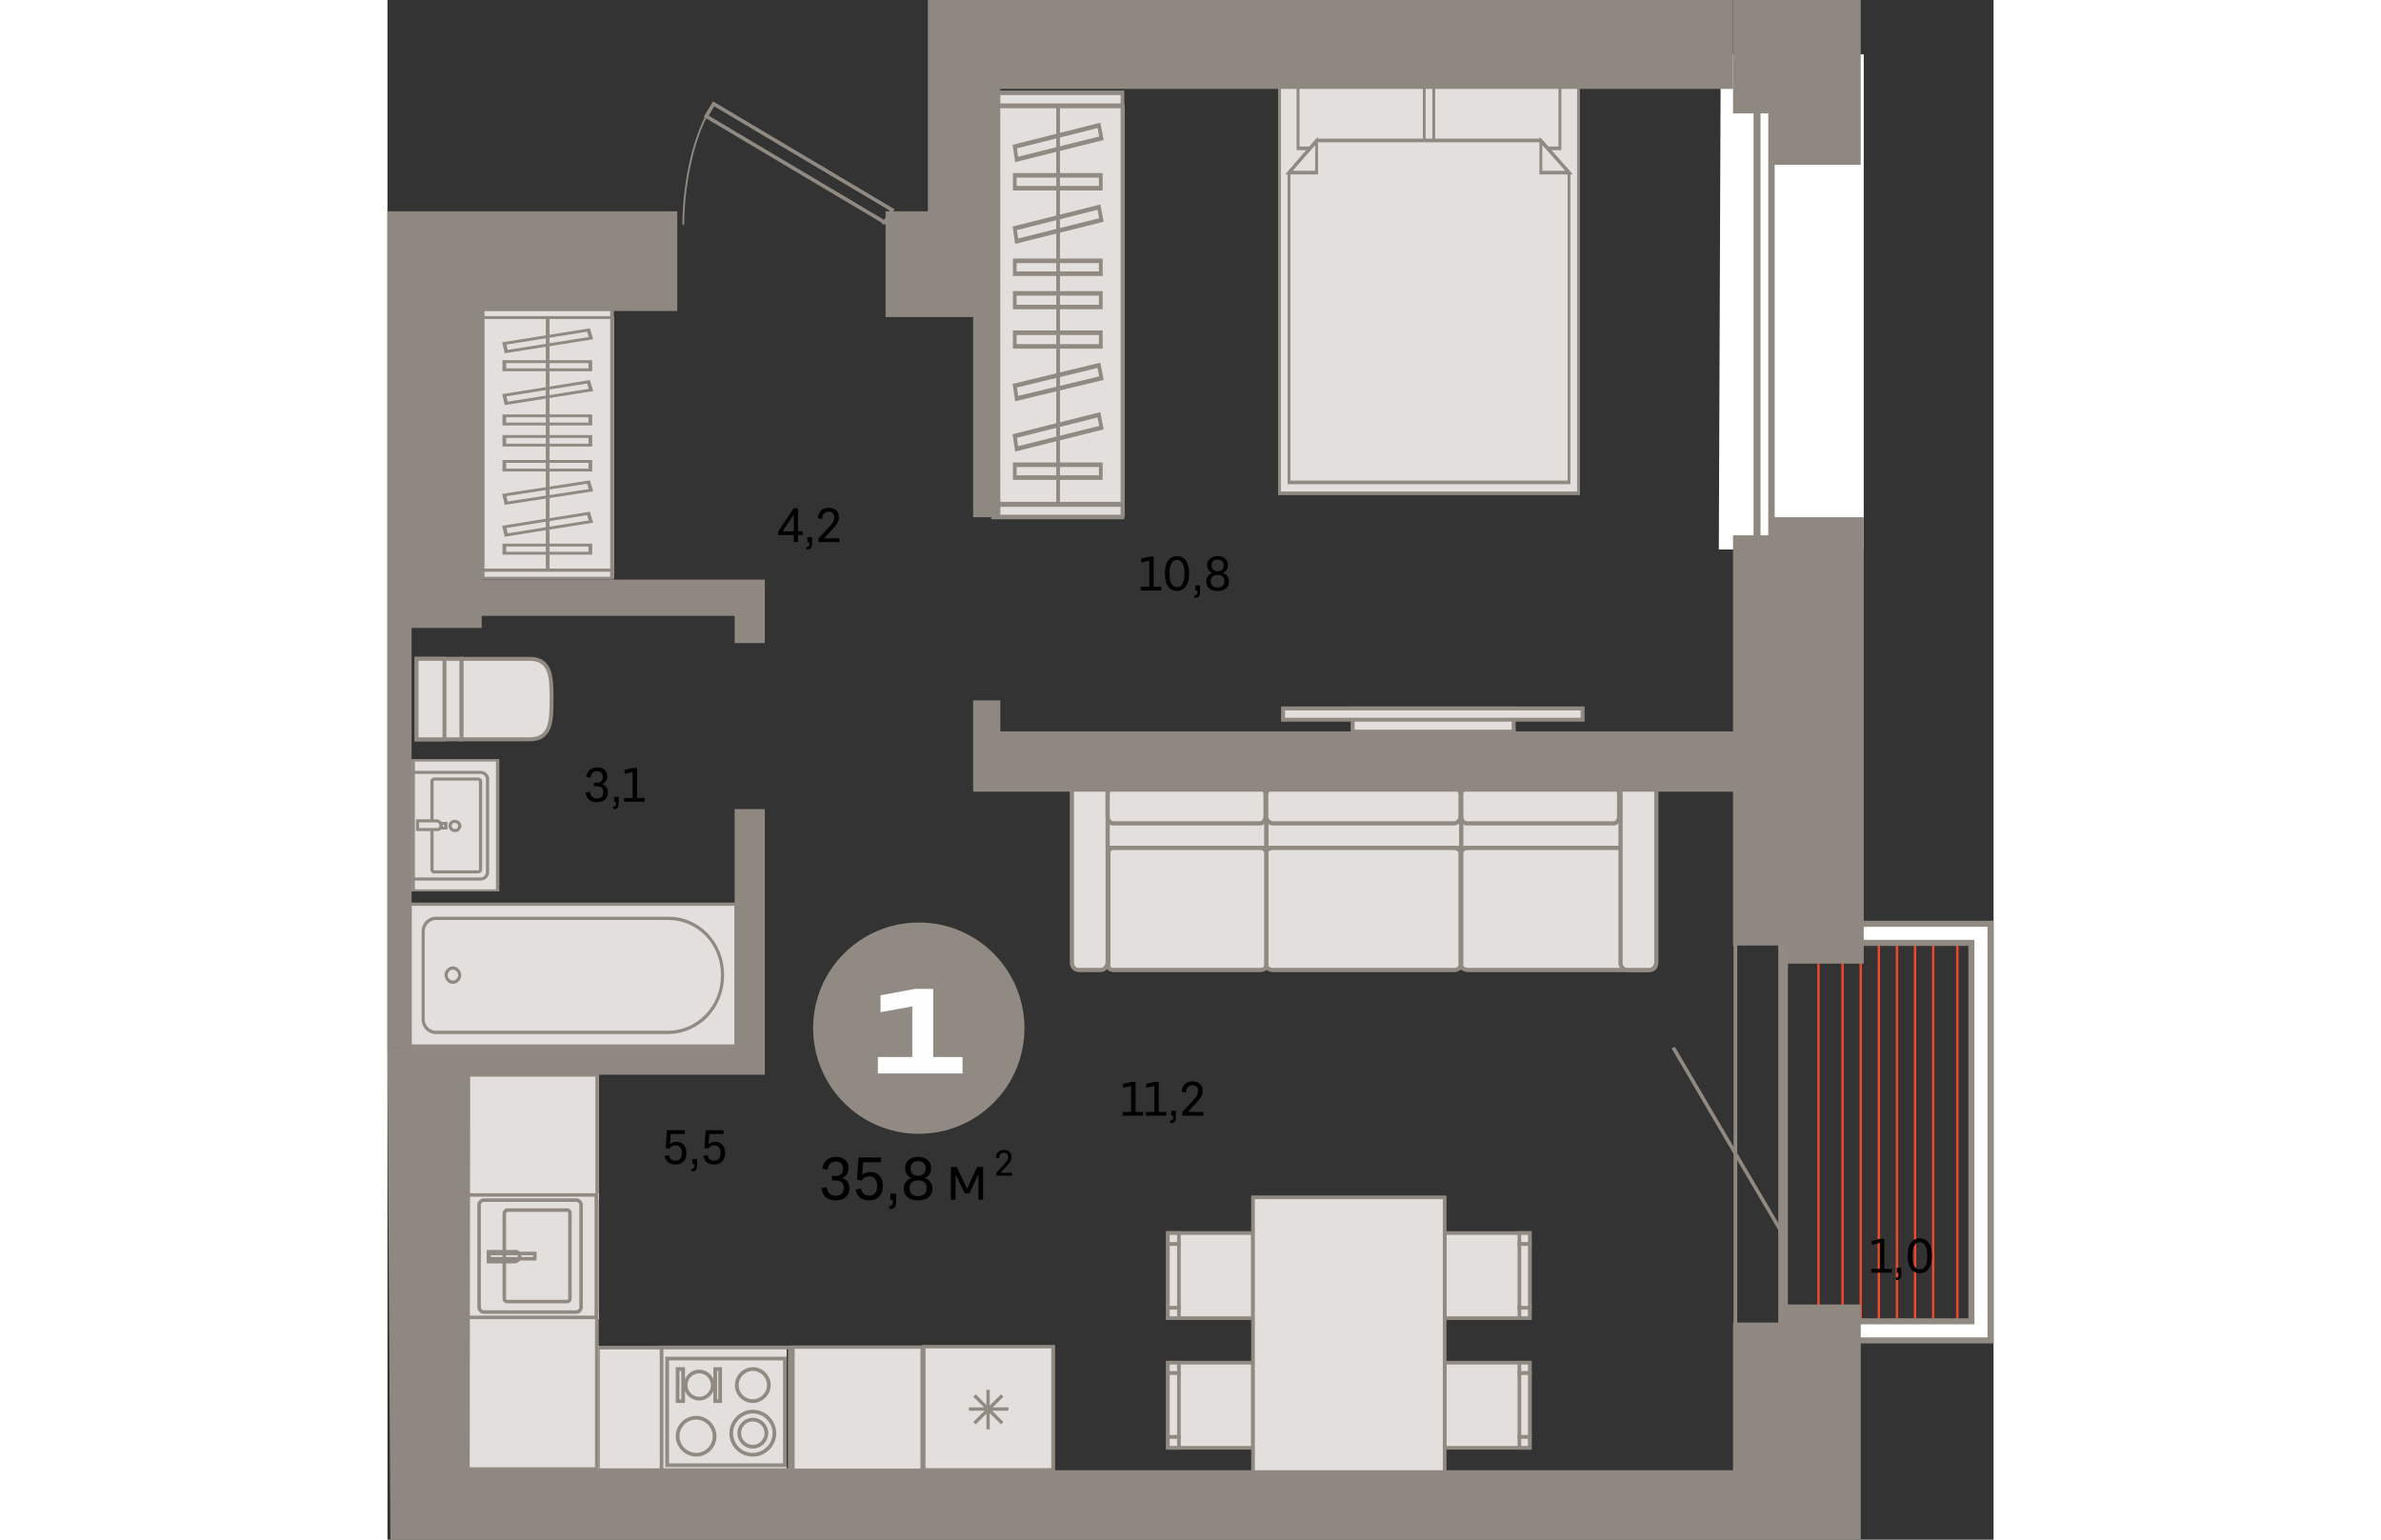 <svg xmlns="http://www.w3.org/2000/svg" fill="none" viewBox="0 0 266 255" width="883" height="571"><rect x="0" y="0" width="266" height="255" fill="#333333" stroke="none"/><g id="5-11-6"><g id="Group 1334"><g id="Group 1325"><g id="Group 824" stroke="#E8492C" stroke-miterlimit="22.926" stroke-width=".4"><path id="Vector" d="M244 154v65"/><path id="Vector_2" d="M263 154v65"/><path id="Vector_3" d="M256 154v65"/><path id="Vector_4" d="M250 154v65"/><path id="Vector_5" d="M237 154v65"/><path id="Vector_6" d="M247 154v65"/><path id="Vector_7" d="M241 154v65"/><path id="Vector_8" d="M260 154v65"/><path id="Vector_9" d="M253 154v65"/></g></g></g><g id="ÑÐ°Ð·Ð¼ÐµÑÑ" fill="#000"><path id="1,0" d="M245.765 210.783v-.625h1.406v-4.304l-1.343.32v-.656l1.382-.336h.688v4.976h1.258v.625h-3.391Zm4.203-.816h.766v1.016c0 .382-.068.648-.203.797-.136.151-.369.229-.699.234l-.04-.422c.191 0 .319-.036.387-.109.068-.073.102-.218.102-.434v-.266h-.313v-.816Zm3.809.895c-.638 0-1.132-.25-1.481-.75-.346-.5-.519-1.21-.519-2.129 0-.92.173-1.629.519-2.129.349-.5.843-.75 1.481-.75.64 0 1.135.25 1.484.75s.524 1.209.524 2.129c0 .919-.175 1.629-.524 2.129-.349.5-.844.75-1.484.75Zm0-.622c.409 0 .719-.191.93-.574.21-.383.316-.944.316-1.683 0-.74-.106-1.299-.316-1.676-.211-.38-.521-.57-.93-.57-.404 0-.712.19-.926.57-.211.38-.316.939-.316 1.676s.106 1.298.32 1.683c.214.383.521.574.922.574Z"/><path id="10,8" d="M160.236 131.783v-.624h-1.408v-4.304l1.344.32v-.656l-1.384-.336h-.688v4.976h-1.256v.624h3.392Zm-5.997.08c1.272 0 2-1.04 2-2.88 0-1.84-.728-2.88-2-2.88-1.28 0-2.008 1.04-2.008 2.88 0 1.84.728 2.88 2.008 2.88Zm0-.624c-.816 0-1.248-.776-1.248-2.256 0-1.48.432-2.248 1.248-2.248.8 0 1.24.768 1.24 2.248 0 1.48-.44 2.256-1.24 2.256Zm-3.051-.272h-.768v1.016c0 .776.256 1.024.904 1.032l.04-.424c-.376 0-.488-.104-.488-.544v-.264h.312v-.816Zm-3.672.896c1.208 0 1.88-.608 1.88-1.568 0-.672-.376-1.168-1.008-1.4.528-.232.84-.688.84-1.304 0-.904-.648-1.488-1.712-1.488s-1.712.584-1.712 1.488c0 .616.304 1.072.832 1.304-.632.232-1.008.728-1.008 1.4 0 .96.68 1.568 1.888 1.568Zm-1.008-4.216c0-.616.376-.976 1.008-.976.624 0 1 .36 1 .976 0 .6-.376.952-1 .952-.632 0-1.008-.352-1.008-.952Zm1.008 3.656c-.712 0-1.136-.384-1.136-1.04 0-.664.424-1.048 1.136-1.048s1.128.384 1.128 1.048c0 .656-.416 1.04-1.128 1.04Z"/><path id="4,2" d="M67.996 89.783h-.697V88.6h-2.592v-.568l2.585-3.848h.704v3.824h.752v.592h-.752v1.184Zm-2.56-1.776h1.863v-2.784l-1.864 2.784Zm4.117.96h.768v1.016c0 .776-.256 1.024-.904 1.032l-.04-.424c.376 0 .488-.104.488-.544v-.264h-.312v-.816Zm1.84.192 1.824-1.96c.6-.64.792-1.032.792-1.528 0-.592-.344-.936-.936-.936-.664 0-1.048.424-1.072 1.216l-.712-.12c.072-1.104.744-1.728 1.808-1.728 1.032 0 1.664.6 1.664 1.544 0 .704-.272 1.192-1.064 2.016l-1.392 1.496h2.56v.624h-3.472v-.624Z"/><path id="5,5" d="M47.691 192.863c-.976 0-1.6-.488-1.784-1.424l.713-.144c.111.616.488.944 1.064.944.688 0 1.088-.456 1.088-1.256 0-.824-.392-1.296-1.048-1.296-.432 0-.784.192-1.008.544l-.633-.08.209-2.968h2.96v.624h-2.337l-.136 1.696c.28-.256.64-.392 1.08-.392 1 0 1.657.68 1.657 1.856 0 1.2-.712 1.896-1.825 1.896Zm2.823-.896h.768v1.016c0 .776-.256 1.024-.904 1.032l-.04-.424c.376 0 .488-.104.488-.544v-.264h-.312v-.816Zm3.584.896c-.976 0-1.6-.488-1.784-1.424l.712-.144c.112.616.488.944 1.064.944.688 0 1.088-.456 1.088-1.256 0-.824-.392-1.296-1.048-1.296-.432 0-.784.192-1.008.544l-.632-.08.208-2.968h2.96v.624h-2.336l-.136 1.696c.28-.256.64-.392 1.08-.392 1 0 1.656.68 1.656 1.856 0 1.2-.712 1.896-1.824 1.896Z"/><path id="3,1" d="M36.5 131.263c0 1-.697 1.6-1.776 1.6-1.08 0-1.776-.52-1.904-1.616l.703-.128c.088.744.496 1.136 1.184 1.136.664 0 1.048-.376 1.048-1.032 0-.64-.352-1-1-1h-.552v-.6h.544c.577 0 .92-.352.92-.968 0-.584-.352-.936-.976-.936-.592 0-.983.384-1.08 1.096l-.688-.144c.136-.984.8-1.568 1.8-1.568 1.025 0 1.665.544 1.665 1.44 0 .672-.304 1.144-.856 1.344.632.2.968.664.968 1.376Zm1.045.704h.768v1.016c0 .776-.256 1.024-.904 1.032l-.04-.424c.376 0 .488-.104.488-.544v-.264h-.312v-.816Zm1.656.816v-.624h1.408v-4.304l-1.344.32v-.656l1.384-.336h.688v4.976h1.256v.624h-3.392Z"/><path id="10,8_2" d="M124.764 97.783v-.624h1.408v-4.304l-1.344.32v-.656l1.384-.336h.688v4.976h1.256v.624h-3.392Zm5.996.08c-1.272 0-2-1.04-2-2.88 0-1.84.728-2.88 2-2.88 1.28 0 2.008 1.04 2.008 2.88 0 1.84-.728 2.88-2.008 2.88Zm0-.624c.816 0 1.248-.776 1.248-2.256 0-1.48-.432-2.248-1.248-2.248-.8 0-1.24.768-1.24 2.248 0 1.48.44 2.256 1.24 2.256Zm3.051-.272h.768v1.016c0 .776-.256 1.024-.904 1.032l-.04-.424c.376 0 .488-.104.488-.544v-.264h-.312v-.816Zm3.672.896c-1.208 0-1.88-.608-1.88-1.568 0-.672.376-1.168 1.008-1.4-.528-.232-.84-.688-.84-1.304 0-.904.648-1.488 1.712-1.488s1.712.584 1.712 1.488c0 .616-.304 1.072-.832 1.304.632.232 1.008.728 1.008 1.4 0 .96-.68 1.568-1.888 1.568Zm1.008-4.216c0-.616-.376-.976-1.008-.976-.624 0-1 .36-1 .976 0 .6.376.952 1 .952.632 0 1.008-.352 1.008-.952Zm-1.008 3.656c.712 0 1.136-.384 1.136-1.04 0-.664-.424-1.048-1.136-1.048s-1.128.384-1.128 1.048c0 .656.416 1.04 1.128 1.04Z"/><path id="11,2" d="M121.764 184.783v-.624h1.408v-4.304l-1.344.32v-.656l1.384-.336h.688v4.976h1.256v.624h-3.392Zm3.843 0v-.624h1.408v-4.304l-1.344.32v-.656l1.384-.336h.688v4.976h1.256v.624h-3.392Zm4.204-.816h.768v1.016c0 .776-.256 1.024-.904 1.032l-.04-.424c.376 0 .488-.104.488-.544v-.264h-.312v-.816Zm1.84.192 1.824-1.96c.6-.64.792-1.032.792-1.528 0-.592-.344-.936-.936-.936-.664 0-1.048.424-1.072 1.216l-.712-.12c.072-1.104.744-1.728 1.808-1.728 1.032 0 1.664.6 1.664 1.544 0 .704-.272 1.192-1.064 2.016l-1.392 1.496h2.56v.624h-3.472v-.624Z"/></g><g id="Ð¼ÐµÐ±ÐµÐ»Ñ"><g id="ÐºÑ" fill-rule="evenodd" clip-rule="evenodd"><path id="Vector_10" fill="#E3DFDC" d="M197.265 81.699h-49.527V8.3h49.527v73.398Z"/><path id="Vector (Stroke)" fill="#908A82" d="M197.499 8h-50v74h50V8Zm-.473.602v72.796h-49.054V8.602h49.054Z"/><path id="Vector_11" fill="#E3DFDC" d="M194.194 24.567h-20.899V10.912h20.899v13.655Z"/><path id="Vector (Stroke)_2" fill="#908A82" d="M194.421 10.61h-21.372v14.258h21.372V10.61Zm-.473.603v13.053h-20.426V11.213h20.426Z"/><path id="Vector_12" fill="#E3DFDC" d="M171.714 24.567h-20.899V10.912h20.899v13.655Z"/><path id="Vector (Stroke)_3" fill="#908A82" d="M171.948 10.61h-21.372v14.258h21.372V10.61Zm-.473.603v13.053h-20.426V11.213h20.426Z"/><path id="Vector_13" fill="#E3DFDC" d="m191.03 23.262 4.653 5.321v51.308H149.31V28.583l4.574-5.321h37.146Z"/><path id="Vector (Stroke)_4" fill="#908A82" d="M191.126 22.96h-37.328l-4.719 5.49v51.743h46.846V28.449l-4.799-5.488Zm-.181.603 4.507 5.155V79.59h-45.9V28.716l4.43-5.153h36.963Z"/><path id="Vector_14" fill="#E3DFDC" d="M195.683 28.584h-4.653v-5.221l4.653 5.22Z"/><path id="Vector (Stroke)_5" fill="#908A82" d="M190.792 22.695v6.19h5.516l-5.516-6.19Zm4.263 5.587h-3.79v-4.253l3.79 4.253Z"/><path id="Vector_15" fill="#E3DFDC" d="M149.308 28.584h4.574v-5.221l-4.574 5.22Z"/><path id="Vector (Stroke)_6" fill="#908A82" d="m154.124 22.688-5.429 6.196h5.429v-6.197Zm-.473 1.349v4.245h-3.719l3.719-4.245Z"/></g><g id="Group 1346" fill-rule="evenodd" clip-rule="evenodd"><path id="Vector_16" fill="#E3DFDC" d="M122.039 17.477v68.118h-22.037V17.477h22.037Z"/><path id="Vector (Stroke)_7" fill="#908A82" d="M100.002 17.13v66.813h22.037V17.13h-22.037Zm.615.752h20.807v65.309h-20.807V17.882Z"/><path id="Vector_17" fill="#E3DFDC" d="M121.729 15.376v2.13h-21.422v-2.13h21.422Z"/><path id="Vector (Stroke)_8" fill="#908A82" d="M100.002 15v2.883h22.037V15h-22.037Zm.615.752h20.807v1.379h-20.807v-1.379Z"/><path id="Vector (Stroke)_9" fill="#908A82" d="M100.002 83.117V86h22.037v-2.883h-22.037Zm.615.752h20.807v1.38h-20.807v-1.38Z"/><path id="Vector_18" fill="#E3DFDC" d="M118.144 29.038v2.13h-14.248v-2.13h14.248Z"/><path id="Vector (Stroke)_10" fill="#908A82" d="M103.588 28.662v2.883h14.862v-2.883h-14.862Zm.615.752h13.632v1.378h-13.632v-1.378Z"/><path id="Vector (Stroke)_11" fill="#908A82" d="M103.588 76.594v2.883h14.862v-2.883h-14.862Zm.615.753h13.632v1.378h-13.632v-1.378Z"/><path id="Vector_19" fill="#E3DFDC" d="M118.144 43.2v2.132h-14.248V43.2h14.248Z"/><path id="Vector (Stroke)_12" fill="#908A82" d="M103.588 42.825v2.882h14.862v-2.882h-14.862Zm.615.752h13.632v1.378h-13.632v-1.378Z"/><path id="Vector_20" fill="#E3DFDC" d="M118.144 48.591v2.256h-14.248v-2.256h14.248Z"/><path id="Vector (Stroke)_13" fill="#908A82" d="M103.588 48.214v3.008h14.862v-3.008h-14.862Zm.615.752h13.632v1.504h-13.632v-1.504Z"/><path id="Vector_21" fill="#E3DFDC" d="M118.144 55.108v2.257h-14.248v-2.257h14.248Z"/><path id="Vector (Stroke)_14" fill="#908A82" d="M103.588 54.732v3.008h14.862v-3.008h-14.862Zm.615.752h13.632v1.505h-13.632v-1.505Z"/><path id="Vector_22" fill="#E3DFDC" d="m118.246 22.896-.41-2.13-13.94 3.508.308 2.131 14.042-3.51Z"/><path id="Vector (Stroke)_15" fill="#908A82" d="m103.541 23.981.414 2.871 14.662-3.664-.551-2.863-14.525 3.656Zm.71.59 13.354-3.363.269 1.398-13.423 3.355-.2-1.39Z"/><path id="Vector (Stroke)_16" fill="#908A82" d="m103.541 71.911.414 2.872 14.662-3.665-.551-2.863-14.525 3.656Zm.71.59 13.354-3.362.269 1.398-13.423 3.354-.2-1.39Z"/><path id="Vector_23" fill="#E3DFDC" d="m118.246 36.432-.41-2.131-13.94 3.51.308 2.13 14.042-3.51Z"/><path id="Vector (Stroke)_17" fill="#908A82" d="m103.541 37.517.414 2.871 14.662-3.664-.551-2.864-14.525 3.657Zm.71.589 13.354-3.362.269 1.398-13.423 3.355-.2-1.391Z"/><path id="Vector_24" fill="#E3DFDC" d="m118.246 62.628-.41-2.13-13.94 3.384.308 2.13 14.042-3.384Z"/><path id="Vector (Stroke)_18" fill="#908A82" d="m103.541 63.585.414 2.871 14.663-3.534-.551-2.863-14.526 3.526Zm.71.595 13.354-3.242.268 1.398-13.421 3.234-.201-1.39Z"/><path id="Vector (Stroke)_19" fill="#908A82" d="M111.379 83.5V17.508h-.615V83.5h.615Z"/></g><g id="Group 1347" fill-rule="evenodd" clip-rule="evenodd"><path id="Vector_25" fill="#E3DFDC" d="M37.502 52.57v43.173H15.465V52.57h22.037Z"/><path id="Vector (Stroke)_20" fill="#908A82" d="M15.465 52.35v42.346h22.037V52.35H15.465Zm.615.477h20.807v41.392H16.08V52.827Z"/><path id="Vector_26" fill="#E3DFDC" d="M37.192 51.238v1.35H15.77v-1.35h21.422Z"/><path id="Vector (Stroke)_21" fill="#908A82" d="M15.465 51v1.827h22.037V51H15.465Zm.615.477h20.807v.873H16.08v-.873Z"/><path id="Vector (Stroke)_22" fill="#908A82" d="M15.465 94.173V96h22.037v-1.827H15.465Zm.615.477h20.807v.873H16.08v-.873Z"/><path id="Vector_27" fill="#E3DFDC" d="M33.607 59.898v1.35H19.359v-1.35h14.248Z"/><path id="Vector (Stroke)_23" fill="#908A82" d="M19.05 59.659v1.827h14.863v-1.827H19.051Zm.616.477h13.632v.873H19.666v-.873Z"/><path id="Vector (Stroke)_24" fill="#908A82" d="M19.05 90.039v1.827h14.863v-1.827H19.051Zm.616.476h13.632v.874H19.666v-.874Z"/><path id="Vector_28" fill="#E3DFDC" d="M33.607 68.874v1.35H19.359v-1.35h14.248Z"/><path id="Vector (Stroke)_25" fill="#908A82" d="M19.05 68.635v1.827h14.863v-1.827H19.051Zm.616.477h13.632v.874H19.666v-.874Z"/><path id="Vector_29" fill="#E3DFDC" d="M33.607 72.29v1.43H19.359v-1.43h14.248Z"/><path id="Vector (Stroke)_26" fill="#908A82" d="M19.05 72.051v1.907h14.863V72.05H19.051Zm.616.477h13.632v.953H19.666v-.953Z"/><path id="Vector_30" fill="#E3DFDC" d="M33.607 76.42v1.43H19.359v-1.43h14.248Z"/><path id="Vector (Stroke)_27" fill="#908A82" d="M19.05 76.183v1.906h14.863v-1.906H19.051Zm.616.476h13.632v.953H19.666v-.953Z"/><path id="Vector_31" fill="#E3DFDC" d="m33.709 56.004-.41-1.35-13.94 2.224.308 1.35 14.042-2.224Z"/><path id="Vector (Stroke)_28" fill="#908A82" d="m19.004 56.692.414 1.82 14.662-2.323-.55-1.815-14.526 2.318Zm.71.374 13.354-2.131.269.886-13.423 2.126-.2-.881Z"/><path id="Vector (Stroke)_29" fill="#908A82" d="m19.004 87.07.414 1.82 14.662-2.322-.55-1.815-14.526 2.318Zm.71.374 13.354-2.13.269.885-13.423 2.126-.2-.881Z"/><path id="Vector_32" fill="#E3DFDC" d="m33.709 64.583-.41-1.35-13.94 2.224.308 1.35 14.042-2.224Z"/><path id="Vector (Stroke)_30" fill="#908A82" d="m19.004 65.271.414 1.82L34.08 64.77l-.55-1.815-14.526 2.317Zm.71.374 13.354-2.131.269.886-13.423 2.126-.2-.881Z"/><path id="Vector_33" fill="#E3DFDC" d="m33.709 81.187-.41-1.35-13.94 2.144.308 1.35 14.042-2.144Z"/><path id="Vector (Stroke)_31" fill="#908A82" d="m19.004 81.794.414 1.82 14.663-2.24-.55-1.815-14.527 2.235Zm.71.376 13.354-2.054.268.885-13.421 2.05-.2-.88Z"/><path id="Vector (Stroke)_32" fill="#908A82" d="M26.842 94.416V52.589h-.615v41.827h.615Z"/></g><g id="ÑÑÐ¾Ð» Ð¾Ð±" fill-rule="evenodd" clip-rule="evenodd"><path id="Vector_34" fill="#E3DFDC" d="M129.254 204.215v14.098h14.098v-14.098h-14.098Z"/><path id="Vector (Stroke)_33" fill="#908A82" d="M143.656 203.911v14.707h-14.707v-14.707h14.707Zm-.609.609h-13.489v13.489h13.489V204.52Z"/><path id="Vector_35" fill="#E3DFDC" d="M129.253 204.215v1.826h1.826v-1.826h-1.826Z"/><path id="Vector (Stroke)_34" fill="#908A82" d="M131.383 203.911v2.434h-2.434v-2.434h2.434Zm-.608.609h-1.217v1.217h1.217v-1.217Z"/><path id="Vector_36" fill="#E3DFDC" d="M129.253 216.589v1.724h1.826v-1.724h-1.826Z"/><path id="Vector (Stroke)_35" fill="#908A82" d="M131.383 216.285v2.333h-2.434v-2.333h2.434Zm-.608.608h-1.217v1.116h1.217v-1.116Z"/><path id="Vector_37" fill="#E3DFDC" d="M129.253 206.041v10.548h1.826v-10.548h-1.826Z"/><path id="Vector (Stroke)_36" fill="#908A82" d="M131.383 205.737v11.156h-2.434v-11.156h2.434Zm-.608.608h-1.217v9.94h1.217v-9.94Z"/><path id="Vector_38" fill="#E3DFDC" d="M129.254 225.687v14.098h14.098v-14.098h-14.098Z"/><path id="Vector (Stroke)_37" fill="#908A82" d="M143.656 225.383v14.706h-14.707v-14.706h14.707Zm-.609.608h-13.489v13.489h13.489v-13.489Z"/><path id="Vector_39" fill="#E3DFDC" d="M129.253 225.687v1.724h1.826v-1.724h-1.826Z"/><path id="Vector (Stroke)_38" fill="#908A82" d="M131.383 225.383v2.332h-2.434v-2.332h2.434Zm-.608.608h-1.217v1.116h1.217v-1.116Z"/><path id="Vector_40" fill="#E3DFDC" d="M129.253 237.959v1.826h1.826v-1.826h-1.826Z"/><path id="Vector (Stroke)_39" fill="#908A82" d="M131.383 237.655v2.434h-2.434v-2.434h2.434Zm-.608.608h-1.217v1.217h1.217v-1.217Z"/><path id="Vector_41" fill="#E3DFDC" d="M129.253 227.411v10.548h1.826v-10.548h-1.826Z"/><path id="Vector (Stroke)_40" fill="#908A82" d="M131.383 227.107v11.156h-2.434v-11.156h2.434Zm-.608.608h-1.217v9.94h1.217v-9.94Z"/><path id="Vector_42" fill="#E3DFDC" d="M175.097 225.687v14.098h14.098v-14.098h-14.098Z"/><path id="Vector (Stroke)_41" fill="#908A82" d="M189.499 225.383v14.706h-14.706v-14.706h14.706Zm-.609.608h-13.489v13.489h13.489v-13.489Z"/><path id="Vector_43" fill="#E3DFDC" d="M187.471 237.959v1.826h1.724v-1.826h-1.724Z"/><path id="Vector (Stroke)_42" fill="#908A82" d="M189.499 237.655v2.434h-2.333v-2.434h2.333Zm-.609.608h-1.115v1.217h1.115v-1.217Z"/><path id="Vector_44" fill="#E3DFDC" d="M187.471 225.687v1.724h1.724v-1.724h-1.724Z"/><path id="Vector (Stroke)_43" fill="#908A82" d="M189.499 225.383v2.332h-2.333v-2.332h2.333Zm-.609.608h-1.115v1.116h1.115v-1.116Z"/><path id="Vector_45" fill="#E3DFDC" d="M187.471 227.411v10.548h1.724v-10.548h-1.724Z"/><path id="Vector (Stroke)_44" fill="#908A82" d="M189.499 227.107v11.156h-2.333v-11.156h2.333Zm-.609.608h-1.115v9.94h1.115v-9.94Z"/><path id="Vector_46" fill="#E3DFDC" d="M175.097 204.215v14.098h14.098v-14.098h-14.098Z"/><path id="Vector (Stroke)_45" fill="#908A82" d="M189.499 203.911v14.707h-14.706v-14.707h14.706Zm-.609.609h-13.489v13.489h13.489V204.52Z"/><path id="Vector_47" fill="#E3DFDC" d="M187.471 216.589v1.724h1.724v-1.724h-1.724Z"/><path id="Vector (Stroke)_46" fill="#908A82" d="M189.499 216.285v2.333h-2.333v-2.333h2.333Zm-.609.608h-1.115v1.116h1.115v-1.116Z"/><path id="Vector_48" fill="#E3DFDC" d="M187.471 204.215v1.826h1.724v-1.826h-1.724Z"/><path id="Vector (Stroke)_47" fill="#908A82" d="M189.499 203.911v2.434h-2.333v-2.434h2.333Zm-.609.609h-1.115v1.217h1.115v-1.217Z"/><path id="Vector_49" fill="#E3DFDC" d="M187.471 206.041v10.548h1.724v-10.548h-1.724Z"/><path id="Vector (Stroke)_48" fill="#908A82" d="M189.499 205.737v11.156h-2.333v-11.156h2.333Zm-.609.608h-1.115v9.94h1.115v-9.94Z"/><path id="Vector_50" fill="#E3DFDC" d="M143.352 198.304v46.392h31.745v-46.392h-31.745Z"/><path id="Vector (Stroke)_49" fill="#908A82" d="M175.401 198v47h-32.354v-47h32.354Zm-.608.609h-31.137v45.782h31.137v-45.782Z"/></g><g id="Ð²Ð°Ð½Ð½Ð°" fill-rule="evenodd" clip-rule="evenodd"><path id="Vector_51" fill="#E3DFDC" d="M57.742 149.757v23.486H3.758v-23.486h53.986Z"/><path id="Vector (Stroke)_50" fill="#908A82" d="M3.498 149.485v24.029h54.504v-24.029H3.498Zm.518.542h53.468v22.945H4.016v-22.945Z"/><path id="Vector_52" fill="#E3DFDC" d="M55.495 161.59v-.181c0-5.149-3.973-9.304-8.897-9.304H7.988c-1.123 0-2.073.994-2.073 2.168v14.544c0 1.174.95 2.168 2.073 2.168h38.61c4.924-.091 8.897-4.246 8.897-9.395Z"/><path id="Vector (Stroke)_51" fill="#908A82" d="M6.174 154.273c0-1.025.834-1.897 1.814-1.897h38.61c4.781 0 8.638 4.034 8.638 9.033v.181c0 4.997-3.856 9.034-8.64 9.123H7.988c-.98 0-1.814-.872-1.814-1.897v-14.543Zm1.814-2.439c-1.266 0-2.332 1.115-2.332 2.439v14.543c0 1.324 1.066 2.439 2.332 2.439h38.615c5.062-.092 9.152-4.366 9.152-9.665v-.181c0-5.299-4.09-9.575-9.156-9.575H7.988Z"/><path id="Vector_53" fill="#E3DFDC" d="M10.84 162.674c.604 0 1.123-.542 1.123-1.174 0-.632-.519-1.174-1.123-1.174-.605 0-1.123.542-1.123 1.174 0 .632.518 1.174 1.123 1.174Z"/><path id="Vector (Stroke)_52" fill="#908A82" d="M9.976 161.499c0-.483.402-.904.864-.904.462 0 .864.421.864.904 0 .482-.402.903-.864.903-.461 0-.864-.421-.864-.903Zm.864-1.446c-.748 0-1.382.664-1.382 1.446 0 .782.634 1.445 1.382 1.445.748 0 1.382-.663 1.382-1.445s-.634-1.446-1.382-1.446Z"/></g><g id="Group 783"><g id="Group 50" fill-rule="evenodd" clip-rule="evenodd"><path id="Vector_54" fill="#E3DFDC" d="M18.502 147.64v-21.857H4.016v21.857h14.486Z"/><path id="Vector (Stroke)_53" fill="#908A82" d="M4.016 147.64v-21.857h14.486v21.857H4.016Zm.53-.338h13.425v-21.181H4.546v21.181Z"/><path id="Vector_55" fill="#E3DFDC" d="M16.577 129.022v15.463c0 .591-.531 1.098-1.15 1.098H4.28v-17.66h11.146c.619 0 1.15.507 1.15 1.099Z"/><path id="Vector (Stroke)_54" fill="#908A82" d="M4.016 145.837V127.67h11.411c.766 0 1.415.621 1.415 1.352v15.463c0 .731-.65 1.352-1.415 1.352H4.016Zm.53-.507h10.881c.473 0 .885-.394.885-.845v-15.463c0-.452-.412-.845-.885-.845H4.547v17.153Z"/><path id="Vector_56" fill="#E3DFDC" d="M7.377 143.979v-14.534c0-.253.177-.422.442-.422h7.166c.265 0 .442.169.442.422v14.534c0 .253-.177.422-.442.422H7.819c-.265.085-.442-.169-.442-.422Z"/><path id="Vector (Stroke)_55" fill="#908A82" d="M7.718 144.164c.002 0 .008 0 .017-.003l.041-.013h7.209c.072 0 .112-.022.133-.042.02-.02.044-.058.044-.127v-14.534c0-.069-.023-.107-.044-.127-.021-.02-.06-.042-.133-.042H7.819c-.072 0-.112.022-.133.042-.02.02-.043.058-.043.127v14.534c0 .077.028.141.056.171l.013.012.003.002h.003Zm-.419.32a.757.757 0 0 1-.187-.505v-14.534c0-.184.065-.358.2-.485a.725.725 0 0 1 .507-.191h7.166a.73.73 0 0 1 .508.19c.134.128.2.302.2.486v14.534a.659.659 0 0 1-.2.485.725.725 0 0 1-.508.191H7.857a.566.566 0 0 1-.558-.171Z"/><path id="Vector_57" fill="#E3DFDC" d="M9.677 137.135v-.761h-4.6v.761h4.6Z"/><path id="Vector (Stroke)_56" fill="#908A82" d="M4.812 137.388v-1.267h5.13v1.267h-5.13Zm.53-.507h4.07v-.253h-4.07v.253Z"/><path id="Vector_58" fill="#E3DFDC" d="M8.881 136.712c0-.423-.354-.761-.796-.761H4.989v1.437h3.096c.442.084.796-.254.796-.676Z"/><path id="Vector (Stroke)_57" fill="#908A82" d="M4.723 137.641v-1.944h3.362c.589 0 1.061.452 1.061 1.014 0 .543-.462 1.032-1.086.93H4.723Zm.53-.507h2.858l.026.005c.247.047.478-.133.478-.428a.516.516 0 0 0-.53-.507H5.254v.93Z"/><path id="Vector_59" fill="#E3DFDC" d="M11.181 136.036c.443 0 .797.338.797.76 0 .423-.354.761-.797.761-.442 0-.796-.338-.796-.761 0-.507.354-.76.796-.76Z"/><path id="Vector (Stroke)_58" fill="#908A82" d="M10.65 136.796c0 .283.235.507.531.507.296 0 .53-.224.53-.507a.516.516 0 0 0-.53-.507c-.17 0-.3.049-.384.123-.08.072-.147.19-.147.384Zm.531 1.014c-.589 0-1.061-.451-1.061-1.014 0-.313.11-.574.317-.756.203-.179.471-.258.744-.258.589 0 1.062.452 1.062 1.014 0 .563-.473 1.014-1.062 1.014Z"/></g></g><g id="ÑÐ½" fill-rule="evenodd" clip-rule="evenodd"><path id="Vector_60" fill="#E3DFDC" d="M12.24 109.114v13.339h11.285c3.547 0 3.654-2.977 3.654-6.614v-.111c0-3.637-.107-6.614-3.654-6.614H12.24Z"/><path id="Vector (Stroke)_59" fill="#908A82" d="M11.918 108.783v14h11.608c.93 0 1.667-.195 2.241-.574.577-.381.96-.928 1.215-1.576.498-1.27.52-2.994.52-4.794v-.111c0-1.8-.022-3.524-.52-4.794-.254-.648-.638-1.195-1.215-1.576-.574-.379-1.312-.575-2.241-.575H11.918Zm.645.662h10.963c.843 0 1.45.177 1.892.469.441.291.75.716.966 1.266.442 1.128.473 2.711.473 4.548v.111c0 1.837-.031 3.42-.473 4.547-.217.551-.525.976-.966 1.267-.443.292-1.049.469-1.892.469H12.563v-12.677Z"/><path id="Vector_61" fill="#E3DFDC" d="M12.24 109.114v13.339H4.824v-13.339h7.416Z"/><path id="Vector (Stroke)_60" fill="#908A82" d="M4.502 108.783v14h8.06v-14h-8.06Zm.645.662h6.77v12.677h-6.77v-12.677Z"/><path id="Vector_62" fill="#E3DFDC" d="M9.446 109.114v13.339H4.824v-13.339h4.622Z"/><path id="Vector (Stroke)_61" fill="#908A82" d="M4.502 108.783v14h5.266v-14H4.502Zm.645.662h3.976v12.677H5.147v-12.677Z"/></g><g id="ÑÑÐ¼Ð±Ð°" fill-rule="evenodd" clip-rule="evenodd"><path id="Vector_63" fill="#E3DFDC" d="M159.855 121.171h26.671v-3.817h-26.671v3.817Z"/><path id="Vector (Stroke)_62" fill="#908A82" d="M159.526 117.024h27.33v4.476h-27.33v-4.476Zm.659.659v3.158h26.012v-3.158h-26.012Z"/><path id="Vector_64" fill="#E3DFDC" d="M148.331 119.195h49.61v-1.866h-49.61v1.866Z"/><path id="Vector (Stroke)_63" fill="#908A82" d="M148.002 117h50.268v2.524h-50.268V117Zm.658.659v1.207h48.952v-1.207H148.66Z"/></g><g id="Ð´Ð¸Ð²Ð°Ð½" fill-rule="evenodd" clip-rule="evenodd"><path id="Vector_65" fill="#E3DFDC" d="M145.543 140.433h32.303v-12.084h-32.303v12.084Z"/><path id="Vector (Stroke)_64" fill="#908A82" d="M145.193 128h33v12.782h-33V128Zm.697.697v11.388h31.605v-11.388H145.89Z"/><path id="Vector_66" fill="#E3DFDC" d="M177.845 140.433h30.328v-12.084h-30.328v12.084Z"/><path id="Vector (Stroke)_65" fill="#908A82" d="M177.497 128h31.025v12.782h-31.025V128Zm.697.697v11.388h29.63v-11.388h-29.63Z"/><path id="Vector_67" fill="#E3DFDC" d="M117.308 140.433h28.235v-12.084h-28.235v12.084Z"/><path id="Vector (Stroke)_66" fill="#908A82" d="M116.959 128h28.933v12.782h-28.933V128Zm.698.697v11.388h27.538v-11.388h-27.538Z"/><path id="Vector_68" fill="#E3DFDC" d="M179.01 160.651h29.862c.697 0 1.162-.348 1.162-.813v-18.592c0-.464-.581-.813-1.162-.813H179.01c-.697 0-1.162.349-1.162.813v18.708c0 .349.581.697 1.162.697Z"/><path id="Vector (Stroke)_67" fill="#908A82" d="M177.963 140.382c.275-.197.642-.297 1.045-.297h29.862c.355 0 .714.105.992.291.276.183.519.481.519.87v18.592c0 .361-.185.664-.466.865-.275.197-.642.297-1.045.297h-29.862c-.355 0-.708-.105-.979-.267-.247-.149-.532-.414-.532-.779v-18.708c0-.361.185-.663.466-.864Zm.405.567c-.126.09-.174.194-.174.297v18.708c0-.003 0-.002.002.001.007.015.039.088.192.18.165.099.394.168.62.168h29.862c.294 0 .509-.074.64-.168.126-.089.174-.193.174-.297v-18.592c0-.075-.048-.183-.208-.29a1.128 1.128 0 0 0-.606-.174h-29.862c-.294 0-.509.074-.64.167Z"/><path id="Vector_69" fill="#E3DFDC" d="M146.705 160.651h29.862c.698 0 1.162-.348 1.162-.813v-18.592c0-.464-.581-.813-1.162-.813h-29.862c-.697 0-1.162.349-1.162.813v18.708c0 .349.581.697 1.162.697Z"/><path id="Vector (Stroke)_68" fill="#908A82" d="M145.658 140.382c.276-.197.642-.297 1.045-.297h29.863c.355 0 .713.105.992.291.275.183.518.481.518.87v18.592c0 .361-.184.664-.465.865-.276.197-.642.297-1.045.297h-29.863c-.355 0-.707-.105-.978-.267-.248-.149-.532-.414-.532-.779v-18.708c0-.36.184-.663.465-.864Zm.406.567c-.126.09-.174.194-.174.297v18.708c0-.003 0-.002.002.001.006.015.038.088.192.18.165.099.393.168.619.168h29.863c.294 0 .509-.074.64-.168.125-.089.173-.193.173-.297v-18.592c0-.075-.047-.183-.208-.29a1.121 1.121 0 0 0-.605-.174h-29.863c-.294 0-.509.074-.639.167Z"/><path id="Vector_70" fill="#E3DFDC" d="M120.328 160.651h24.285c.581 0 .93-.348.93-.813v-18.592c0-.464-.465-.813-.93-.813h-24.285c-.581 0-.93.349-.93.813v18.708c-.116.349.349.697.93.697Z"/><path id="Vector (Stroke)_69" fill="#908A82" d="M119.41 140.408c.235-.214.557-.323.917-.323h24.285c.316 0 .627.117.862.313.237.197.416.493.416.848v18.592c0 .324-.123.623-.361.839-.235.214-.557.323-.917.323h-24.285c-.355 0-.692-.105-.935-.287-.224-.168-.426-.46-.343-.806v-18.661c0-.323.123-.622.361-.838Zm.469.516a.417.417 0 0 0-.133.322v18.765l-.018.053.002.005a.264.264 0 0 0 .08.086.888.888 0 0 0 .517.148h24.285c.221 0 .364-.066.448-.142a.419.419 0 0 0 .133-.323v-18.592a.41.41 0 0 0-.165-.312.663.663 0 0 0-.416-.152h-24.285c-.221 0-.364.065-.448.142Z"/><path id="Vector_71" fill="#E3DFDC" d="M118.121 160.651h-3.602c-.697 0-1.162-.581-1.162-1.162v-29.978c0-.697.581-1.162 1.162-1.162h3.602c.697 0 1.162.581 1.162 1.162v29.862c0 .697-.581 1.278-1.162 1.278Z"/><path id="Vector (Stroke)_70" fill="#908A82" d="M114.517 128.697a.816.816 0 0 0-.813.814v29.978c0 .412.331.814.813.814h3.602c.368 0 .814-.404.814-.93v-29.862a.816.816 0 0 0-.814-.814h-3.602Zm-1.51.814c0-.912.76-1.511 1.51-1.511h3.602c.912 0 1.511.76 1.511 1.511v29.862c0 .868-.716 1.627-1.511 1.627h-3.602c-.911 0-1.51-.76-1.51-1.511v-29.978Z"/><path id="Vector_72" fill="#E3DFDC" d="M208.987 160.651h-3.602c-.697 0-1.162-.581-1.162-1.162v-29.978c0-.697.581-1.162 1.162-1.162h3.602c.697 0 1.162.581 1.162 1.162v29.862c0 .697-.581 1.278-1.162 1.278Z"/><path id="Vector (Stroke)_71" fill="#908A82" d="M205.385 128.697a.816.816 0 0 0-.813.814v29.978c0 .412.331.814.813.814h3.602c.368 0 .814-.404.814-.93v-29.862a.816.816 0 0 0-.814-.814h-3.602Zm-1.51.814c0-.912.76-1.511 1.51-1.511h3.602c.912 0 1.511.76 1.511 1.511v29.862c0 .868-.716 1.627-1.511 1.627h-3.602c-.912 0-1.51-.76-1.51-1.511v-29.978Z"/><path id="Vector_73" fill="#E3DFDC" d="M119.282 135.204v-3.602c0-.697.465-1.162.929-1.162h24.285c.581 0 .93.581.93 1.162v3.602c0 .698-.465 1.162-.93 1.162h-24.285c-.464 0-.929-.464-.929-1.162Z"/><path id="Vector (Stroke)_72" fill="#908A82" d="M120.212 130.789c-.224 0-.581.256-.581.813v3.602c0 .557.357.814.581.814h24.285c.224 0 .581-.257.581-.814v-3.602c0-.226-.069-.442-.18-.593a.484.484 0 0 0-.401-.22h-24.285Zm-1.278.813c0-.837.572-1.51 1.278-1.51h24.285c.421 0 .75.214.964.505.208.285.314.65.314 1.005v3.602c0 .838-.573 1.511-1.278 1.511h-24.285c-.706 0-1.278-.673-1.278-1.511v-3.602Z"/><path id="Vector_74" fill="#E3DFDC" d="M145.543 135.204v-3.602c0-.697.581-1.162 1.162-1.162h29.862c.698 0 1.162.581 1.162 1.162v3.602c0 .698-.581 1.162-1.162 1.162h-29.862c-.581 0-1.162-.464-1.162-1.162Z"/><path id="Vector (Stroke)_73" fill="#908A82" d="M146.703 130.789a.816.816 0 0 0-.813.813v3.602c0 .483.402.814.813.814h29.863a.816.816 0 0 0 .813-.814v-3.602a.816.816 0 0 0-.813-.813h-29.863Zm-1.51.813c0-.912.76-1.51 1.51-1.51h29.863c.912 0 1.51.76 1.51 1.51v3.602c0 .912-.76 1.511-1.51 1.511h-29.863c-.75 0-1.51-.599-1.51-1.511v-3.602Z"/><path id="Vector_75" fill="#E3DFDC" d="M177.845 135.204v-3.602c0-.697.465-1.162.93-1.162h24.285c.581 0 .929.581.929 1.162v3.602c0 .698-.464 1.162-.929 1.162h-24.285c-.465 0-.93-.464-.93-1.162Z"/><path id="Vector (Stroke)_74" fill="#908A82" d="M178.775 130.789c-.223 0-.581.256-.581.813v3.602c0 .557.357.814.581.814h24.285c.224 0 .581-.257.581-.814v-3.602c0-.226-.069-.442-.179-.593a.484.484 0 0 0-.402-.22h-24.285Zm-1.278.813c0-.837.573-1.51 1.278-1.51h24.285c.421 0 .751.214.964.505.209.285.314.65.314 1.005v3.602c0 .838-.572 1.511-1.278 1.511h-24.285c-.705 0-1.278-.673-1.278-1.511v-3.602Z"/></g><g id="Group 1111" fill-rule="evenodd" clip-rule="evenodd"><g id="ÑÐ¾Ð»"><path id="Vector_76" fill="#E3DFDC" d="M88.549 243.717v-20.856h21.953v20.856H88.549Z"/><path id="Vector (Stroke)_75" fill="#908A82" d="M110.502 243.717v-20.962H88.549v20.962h21.953Zm-.562-.562H89.111v-19.838h20.829v19.838Z"/><path id="Union" fill="#908A82" d="M96.294 233.649h2.599l-1.86 1.86.397.398 1.765-1.766v2.597h.562v-2.695l1.863 1.864.397-.398-1.86-1.86h2.691v-.562h-2.599l1.768-1.768-.397-.398-1.864 1.864v-2.602h-.561v2.504l-1.765-1.766-.398.398 1.769 1.768h-2.507v.562Z"/></g><g id="ÑÐ¾Ð»_2"><path id="Vector_77" fill="#E3DFDC" d="M13.044 198.713v-20.855h21.953v20.855H13.044Z"/><path id="Vector (Stroke)_76" fill="#908A82" d="M34.997 198.713v-20.961H13.044v20.961h21.953Zm-.562-.561H13.606v-19.838h20.83v19.838Z"/></g><g id="ÑÐ¾Ð»_3"><path id="Vector_78" fill="#E3DFDC" d="M66.884 243.783v-20.855h21.953v20.855H66.884Z"/><path id="Vector (Stroke)_77" fill="#908A82" d="M88.837 243.783v-20.961H66.884v20.961h21.953Zm-.562-.561h-20.83v-19.838h20.83v19.838Z"/></g><g id="ÑÐ¾Ð»_4"><path id="Vector_79" fill="#E3DFDC" d="M34.147 243.745v-20.342h11.35v20.342h-11.35Z"/><path id="Vector (Stroke)_78" fill="#908A82" d="M46.06 243.745v-20.858H34.612v20.858H46.06Zm-.561-.561H35.174v-19.735H45.5v19.735Z"/></g><g id="ÑÐ¾Ð»_5"><path id="Vector_80" fill="#E3DFDC" d="M12.982 243.716v-26.21h21.953v26.21H12.982Z"/><path id="Vector (Stroke)_79" fill="#908A82" d="M34.935 243.716v-26.343H12.982v26.343h21.953Zm-.562-.706h-20.83v-24.931h20.83v24.931Z"/></g><g id="Ð¼Ð¾Ð¹ÐºÐ° Ð¼"><path id="Vector_81" fill="#E3DFDC" d="M12.983 218.472v-20.856h22.014v20.856H12.983Z"/><path id="Vector (Stroke)_80" fill="#908A82" d="M34.884 218.472v-20.856H12.982v20.856h21.902Zm-.582-.582H13.564v-19.692h20.738v19.692Z"/><path id="Vector (Stroke)_81" fill="#908A82" d="M32.033 217.268c.187-.186.328-.451.328-.74v-16.987a1.07 1.07 0 0 0-.328-.74 1.072 1.072 0 0 0-.74-.328H15.957c-.289 0-.553.142-.74.328a1.07 1.07 0 0 0-.327.74v16.988c0 .288.141.553.328.739.186.187.45.328.74.328h15.337c.288 0 .553-.141.74-.328Zm-.412-.411a.494.494 0 0 1-.327.157H15.956a.494.494 0 0 1-.328-.157.493.493 0 0 1-.157-.328v-16.988c0-.099.053-.223.157-.328a.49.49 0 0 1 .328-.157h15.338c.099 0 .223.052.328.157a.493.493 0 0 1 .157.328v16.987c0 .1-.053.224-.157.329Z"/><path id="Vector_82" fill="#E3DFDC" d="M19.353 201v14.075c0 .291.194.485.485.485h9.902c.291 0 .485-.194.485-.485v-14.173c0-.291-.194-.485-.485-.485h-9.901c-.194 0-.486.291-.486.583Z"/><path id="Vector (Stroke)_82" fill="#908A82" d="M29.885 215.221c-.023.023-.067.049-.146.049h-9.901c-.08 0-.123-.026-.146-.049-.023-.023-.048-.066-.048-.146V201c0-.053.03-.133.096-.207a.41.41 0 0 1 .087-.074.103.103 0 0 1 .02-.01h9.892c.08 0 .123.025.146.048.023.023.048.067.048.146v14.172c0 .08-.025.123-.048.146Zm.412.412a.776.776 0 0 0 .219-.558v-14.172a.776.776 0 0 0-.22-.558.775.775 0 0 0-.557-.218h-9.901a.616.616 0 0 0-.305.089.984.984 0 0 0-.228.19.92.92 0 0 0-.244.594v14.075c0 .212.072.411.219.558a.776.776 0 0 0 .558.219h9.901a.776.776 0 0 0 .558-.219Z"/><path id="Vector (Stroke)_83" fill="#908A82" d="M24.692 208.764v-1.456h-8.154v1.456h8.154Zm-.582-.582h-6.99v-.291h6.99v.291Z"/><path id="Vector (Stroke)_84" fill="#908A82" d="M21.004 209.251c.646 0 1.165-.519 1.165-1.165 0-.296-.089-.598-.304-.813-.218-.218-.528-.308-.884-.255h-4.54v2.233h4.563Zm.582-1.165a.578.578 0 0 1-.582.582h-3.98v-1.067h4.004l.024-.004c.216-.036.334.021.401.088.077.076.134.212.134.401Z"/></g><g id="Ð¿Ð»"><path id="Vector_83" fill="#E3DFDC" d="M66.117 223.149H45.482v20.634h20.635v-20.634Z"/><path id="Vector (Stroke)_85" fill="#908A82" d="M66.947 243.783h-21.85v-20.921h21.85v20.921Zm-.612-.612v-19.696H45.709v19.696h20.626Z"/><path id="Vector (Stroke)_86" fill="#908A82" d="M66.129 242.976H46.014v-18.277h20.115v18.277Zm-.613-.613v-17.051h-18.89v17.051h18.89Z"/><path id="Vector (Stroke)_87" fill="#908A82" d="M60.516 240.629c1.77 0 3.267-1.496 3.267-3.267s-1.496-3.268-3.267-3.268c-1.77 0-3.268 1.497-3.268 3.268 0 1.776 1.4 3.267 3.268 3.267Zm3.88-3.267c0 2.109-1.771 3.88-3.88 3.88-2.217 0-3.88-1.777-3.88-3.88 0-2.109 1.77-3.88 3.88-3.88s3.88 1.771 3.88 3.88Z"/><path id="Vector (Stroke)_88" fill="#908A82" d="M60.513 239.301a1.96 1.96 0 0 0 1.94-1.939 1.96 1.96 0 0 0-1.94-1.941 1.96 1.96 0 0 0-1.94 1.941c0 1.056.884 1.939 1.94 1.939Zm2.553-1.939a2.572 2.572 0 0 1-2.553 2.552 2.572 2.572 0 0 1-2.552-2.552 2.572 2.572 0 0 1 2.552-2.553 2.573 2.573 0 0 1 2.553 2.553Z"/><path id="Vector (Stroke)_89" fill="#908A82" d="M51.12 240.629c1.472 0 2.757-1.197 2.757-2.757 0-1.471-1.197-2.756-2.757-2.756-1.471 0-2.757 1.196-2.757 2.756 0 1.465 1.293 2.757 2.757 2.757Zm3.37-2.757c0 1.912-1.574 3.37-3.37 3.37-1.803 0-3.37-1.567-3.37-3.37 0-1.911 1.574-3.369 3.37-3.369 1.912 0 3.37 1.573 3.37 3.369Z"/><path id="Vector (Stroke)_90" fill="#908A82" d="M60.516 231.745c1.26 0 2.348-1.089 2.348-2.349 0-1.26-1.088-2.348-2.348-2.348-1.26 0-2.349 1.088-2.349 2.348a2.33 2.33 0 0 0 2.349 2.349Zm2.961-2.349c0 1.599-1.362 2.961-2.961 2.961-1.709 0-2.961-1.37-2.961-2.961 0-1.599 1.362-2.961 2.96-2.961 1.6 0 2.962 1.362 2.962 2.961Z"/><path id="Vector (Stroke)_91" fill="#908A82" d="M51.63 231.338a1.96 1.96 0 0 0 1.94-1.94 1.96 1.96 0 0 0-1.94-1.94 1.96 1.96 0 0 0-1.94 1.94 1.96 1.96 0 0 0 1.94 1.94Zm2.554-1.94a2.573 2.573 0 0 1-2.553 2.553 2.572 2.572 0 0 1-2.553-2.553 2.573 2.573 0 0 1 2.553-2.553 2.573 2.573 0 0 1 2.553 2.553Z"/><path id="Vector (Stroke)_92" fill="#908A82" d="M55.409 232.357h-1.43v-5.922h1.43v5.922Zm-.613-.612v-4.697h-.204v4.697h.204Z"/><path id="Vector (Stroke)_93" fill="#908A82" d="M49.283 232.357H47.75v-5.922h1.532v5.922Zm-.613-.612v-4.697h-.306v4.697h.306Z"/></g></g></g><g id="Group 1353"><path id="Rectangle 174" fill="#fff" d="M244.5 9h-23.688l-.312 82h24V9Z"/></g><g id="Group 1335"><g id="Group 1325_2"><g id="Group 824_2"><path id="Vector 223 (Stroke)" fill="#fff" fill-rule="evenodd" stroke="#908A82" d="M265.5 222h-31.499v-3.167l28.332-.001v-62.665h-29.388V153H265.5v69Z" clip-rule="evenodd"/></g></g><g id="Ð±Ð°Ð»ÐºÐ¾Ð½Ð½Ð°Ñ Ð´Ð²ÐµÑÑ Ñ"><path id="Rectangle 3 (Stroke)" fill="#908A82" fill-rule="evenodd" d="M223.545 146.6h6.8v79.8h-6.8v-79.8Zm8.4-.6v81h-9v-81h9Z" clip-rule="evenodd"/><path id="Vector 27" stroke="#908A82" stroke-width=".6" d="m212.945 173.5 18.5 31.5"/></g></g><g id="ÑÑÐµÐ½Ñ"><g id="Group 750"><g id="Group 749"><g id="Group 745"><path id="Vector_84" fill="#8F8880" stroke="#8F8880" stroke-miterlimit="22.926" stroke-width=".5" d="M226.5 15h3v77h-3V15Zm2.437.909h-1.781V91.22h1.781V15.909Z"/></g></g></g><g id="Union_2" fill="#8F8880"><path d="M222.852 88.655v32.477H101.5V116H97v15.122h125.852v25.479h8.842v2.997H244.5v-73.94h-14.806v2.997h-6.842ZM.5 255h243.509v-38.961h-12.807v2.997h-8.35V243.5H13.624l.077-65.5h48.8v-44h-5v39.5H0L.5 255ZM229.694 18.783h-6.842V0H244v27.283h-14.306v-8.5Z"/><path d="M101.5 14.726h121.352V0H89.5v35h-7v17.5H97v33.158h4.5V14.726ZM0 173.5h4V104h11.618v-2h41.883v4.5h5V96h-46.96V51.5H48V35H0v138.5Z"/></g><g id="Ð´Ð²ÐµÑÑ ÑÐ°Ð±Ð»" stroke="#908A82"><path id="Vector 26" stroke-width=".3" d="M49 37.243c0-6.118 1.5-15 5-20"/><path id="Rectangle 4" stroke-width=".6" d="m82.363 36.832 1.226-2.063-29.572-17.574-1.227 2.063 29.573 17.574Z"/></g></g><g id="Group 9"><path id="Vector_85" fill="#908A82" fill-rule="evenodd" d="M105.5 170.283c0 9.723-7.886 17.5-17.5 17.5-9.722 0-17.5-7.885-17.5-17.5 0-9.722 7.886-17.5 17.5-17.5 9.722 0 17.5 7.886 17.5 17.5Z" clip-rule="evenodd"/><path id="1" fill="#FEFEFE" d="M81.225 177.783v-2.72h5.7v-8.38l-5.26.96v-2.8l5.7-1.06h3.02v11.28h4.86v2.72h-14.02Z"/><g id="Frame 3" fill="#000"><path id="35,8" d="M76.5 196.806c0 .622-.2 1.11-.6 1.465-.401.355-.941.532-1.622.532-.687 0-1.235-.167-1.645-.503-.41-.335-.654-.84-.733-1.513l.88-.162c.055.466.208.819.458 1.06.25.241.591.361 1.02.361.418 0 .74-.112.968-.337.23-.224.346-.542.346-.952 0-.4-.107-.708-.322-.923-.215-.218-.524-.327-.928-.327h-.693v-.752h.679c.36 0 .642-.105.844-.317.205-.212.308-.509.308-.894 0-.367-.107-.654-.322-.859-.212-.205-.511-.308-.899-.308-.37 0-.674.118-.908.352-.231.234-.377.573-.44 1.016l-.859-.181c.085-.615.324-1.095.718-1.44.394-.346.903-.518 1.528-.518.642 0 1.148.161 1.519.483.374.323.561.762.561 1.319 0 .42-.092.774-.278 1.064a1.502 1.502 0 0 1-.79.615c.806.254 1.21.827 1.21 1.719Zm3.267 1.997c-.612 0-1.109-.15-1.49-.449-.38-.303-.628-.745-.742-1.328l.894-.181c.071.384.22.677.444.879.228.202.522.303.884.303.43 0 .763-.137 1-.41.242-.277.362-.664.362-1.162 0-.515-.115-.913-.347-1.197-.23-.283-.553-.425-.966-.425-.55 0-.97.228-1.26.684l-.786-.102.259-3.711h3.7v.781h-2.924l-.166 2.119c.355-.326.804-.488 1.348-.488.631 0 1.134.205 1.508.615.375.41.562.978.562 1.704 0 .742-.205 1.323-.615 1.743-.407.417-.962.625-1.665.625Zm3.53-1.118h.957v1.27c0 .478-.085.81-.254.996-.17.188-.46.286-.874.293l-.049-.528c.238 0 .399-.045.484-.136.084-.092.126-.272.126-.542v-.332h-.39v-1.021Zm6.328.596c-.413.348-.993.522-1.738.522-.746 0-1.325-.174-1.739-.522-.41-.349-.615-.827-.615-1.436 0-.416.11-.775.327-1.074.222-.303.533-.527.933-.674a1.757 1.757 0 0 1-.776-.639 1.778 1.778 0 0 1-.274-.992c0-.566.192-1.017.576-1.352.385-.339.907-.508 1.568-.508.66 0 1.181.169 1.562.508.384.335.576.786.576 1.352 0 .384-.09.716-.273.996a1.7 1.7 0 0 1-.767.635c.4.147.71.371.928.674.221.299.332.658.332 1.074 0 .606-.207 1.084-.62 1.436Zm-.478-4.746c0-.384-.111-.684-.333-.899-.22-.215-.53-.322-.927-.322-.39 0-.697.107-.918.322-.222.215-.332.515-.332.899 0 .374.11.667.332.879.221.208.527.312.918.312.397 0 .706-.104.927-.312.222-.212.333-.505.333-.879Zm-2.3 4.228c.247.228.594.342 1.04.342.446 0 .792-.114 1.04-.342.25-.228.376-.547.376-.957 0-.413-.126-.734-.376-.962-.248-.231-.594-.346-1.04-.346-.446 0-.793.115-1.04.346-.248.228-.371.549-.371.962 0 .41.123.729.37.957Z"/><path id="Ð¼" d="M94.09 198.706h-.78v-5.44h.98l1.71 3.62 1.67-3.62h.98v5.44h-.77v-4.25l-1.49 3.2h-.78l-1.52-3.17v4.22Z"/><path id="2" d="m100.836 194.238 1.368-1.47c.224-.24.378-.444.462-.612.088-.172.132-.35.132-.534 0-.224-.062-.396-.186-.516-.12-.124-.292-.186-.516-.186-.248 0-.442.078-.582.234-.14.156-.214.382-.222.678l-.534-.09c.028-.416.16-.736.396-.96.24-.224.56-.336.96-.336.388 0 .692.104.912.312.224.208.336.49.336.846 0 .176-.026.34-.078.492-.048.152-.13.308-.246.468-.116.16-.274.344-.474.552l-1.044 1.122h1.92v.468h-2.604v-.468Z"/></g></g></g></svg>